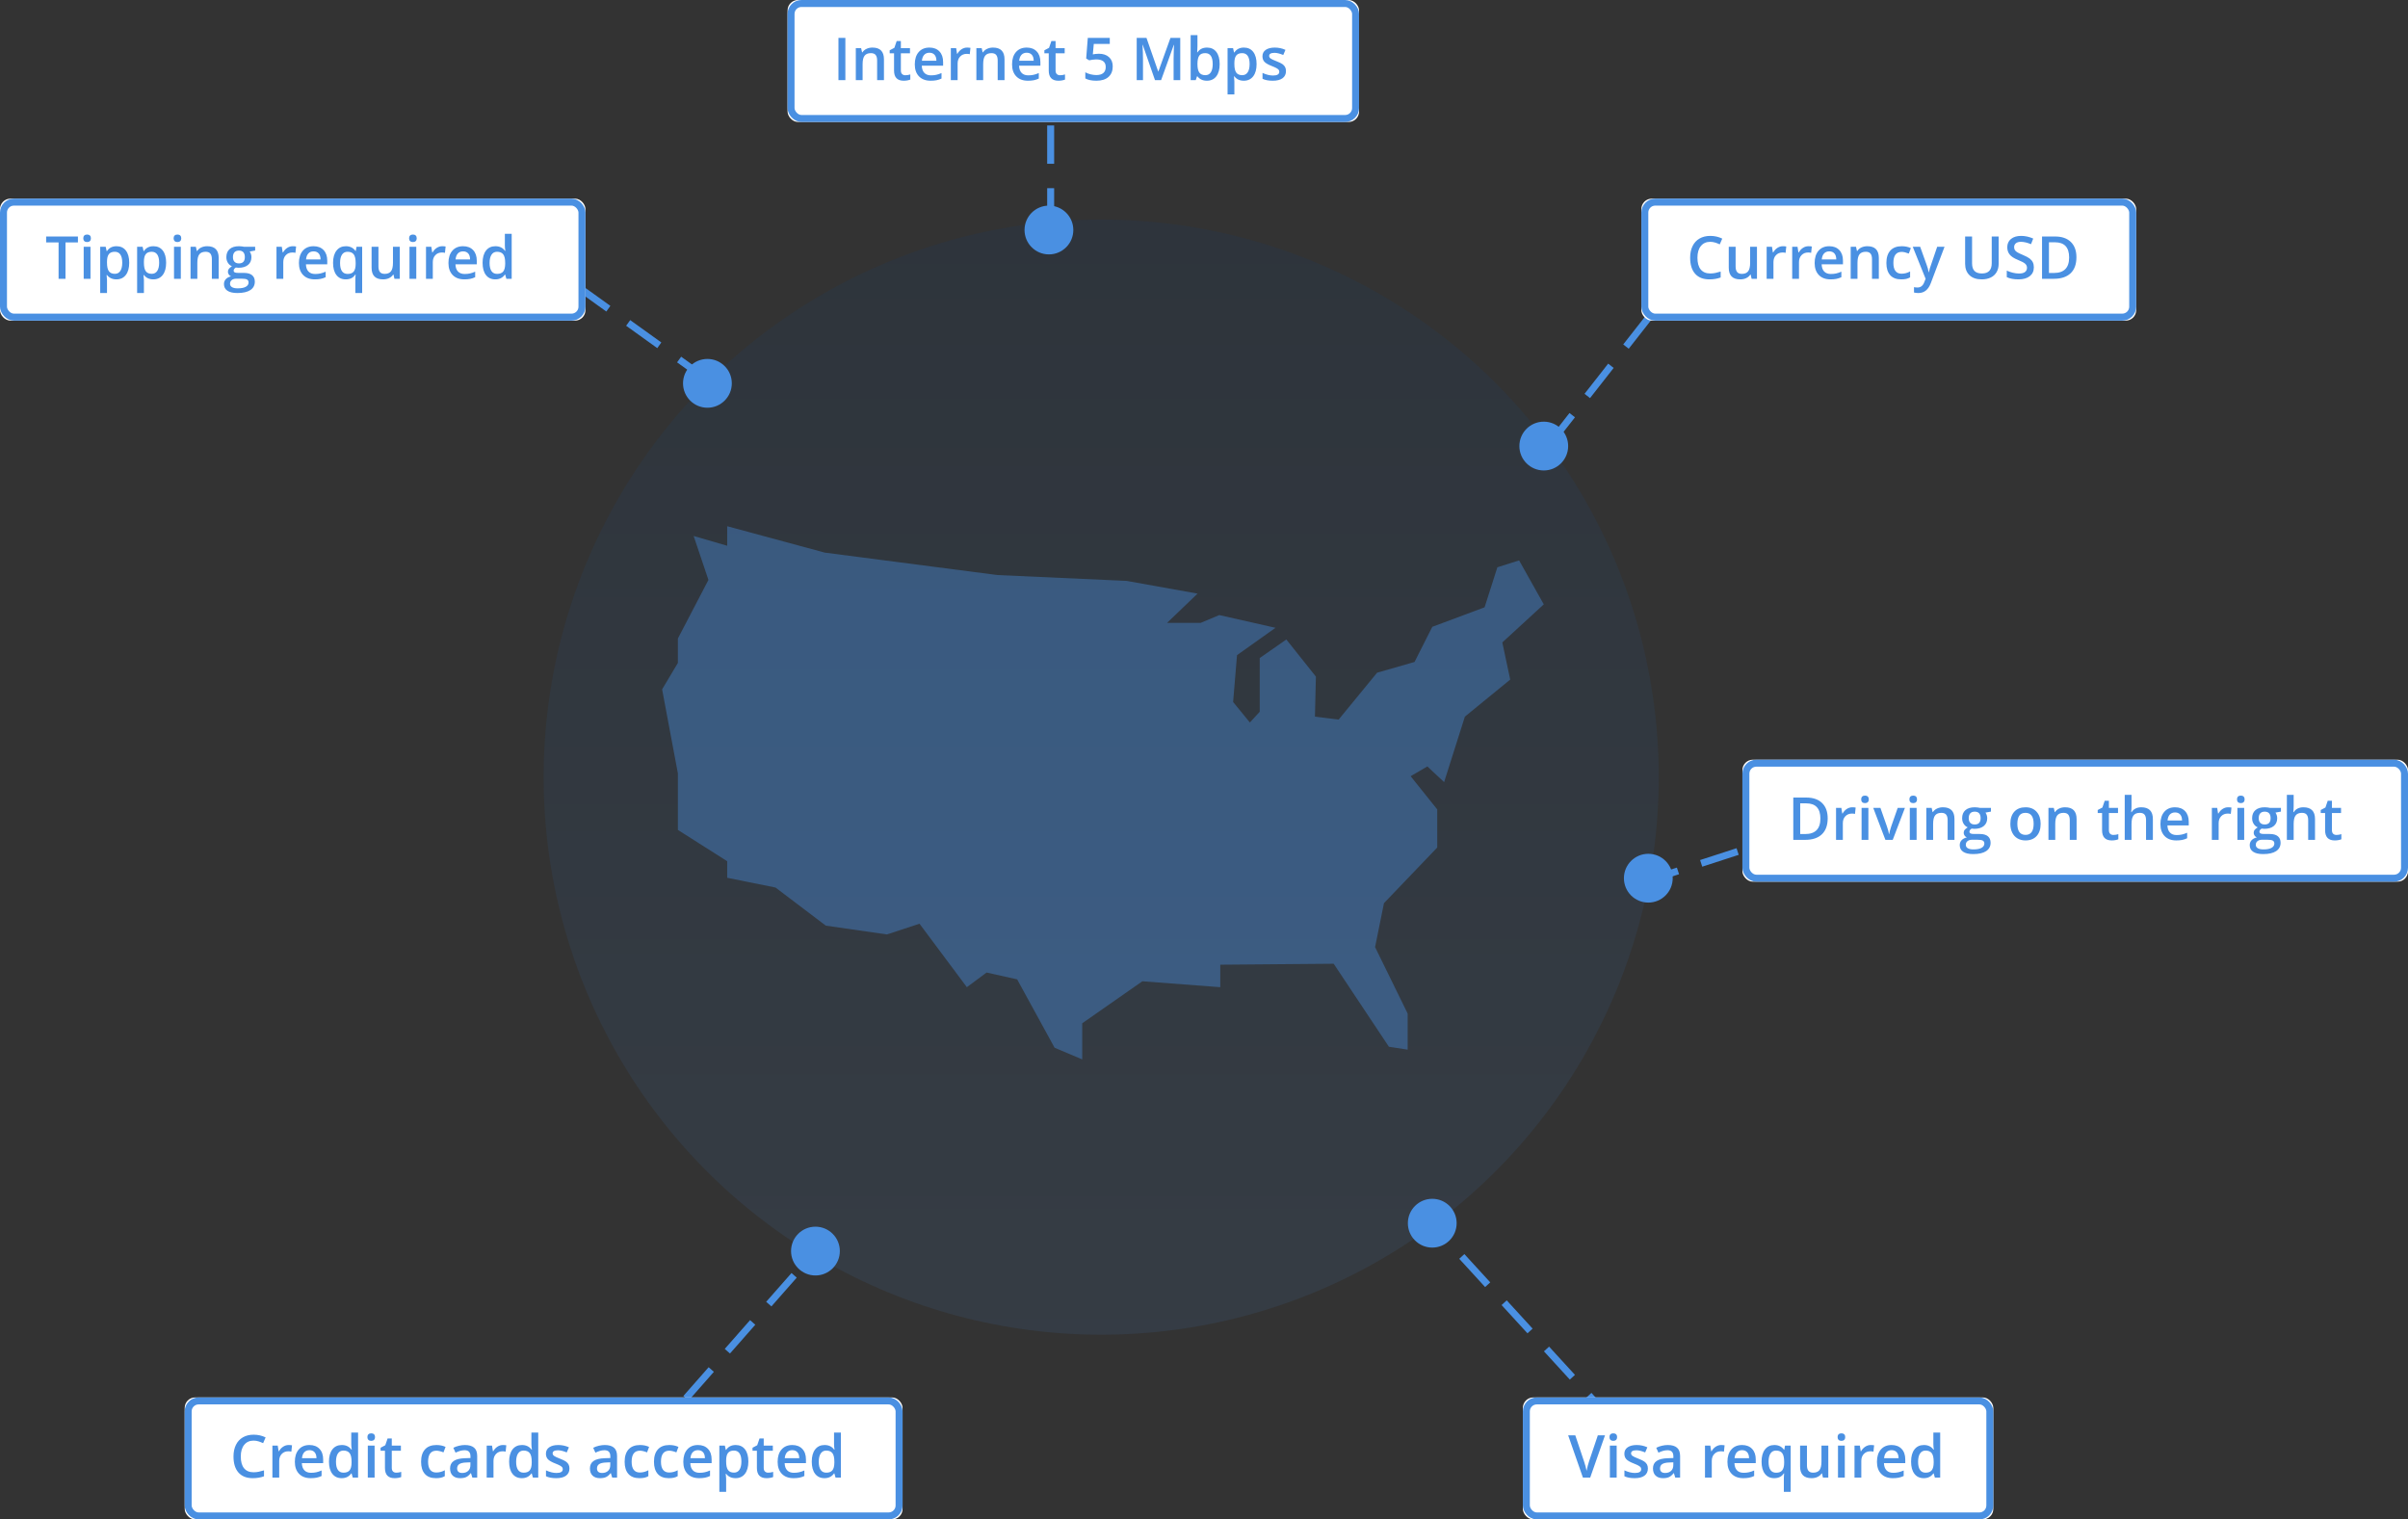 <?xml version="1.0" encoding="UTF-8" standalone="no"?>
<svg width="691px" height="436px" viewBox="0 0 691 436" version="1.1" xmlns="http://www.w3.org/2000/svg" xmlns:xlink="http://www.w3.org/1999/xlink">
    <rect x="0" y="0" width="691" height="436" fill="#333333" stroke="none"/>
    <!-- Generator: Sketch 49 (51002) - http://www.bohemiancoding.com/sketch -->
    <title>Group 16</title>
    <desc>Created with Sketch.</desc>
    <defs>
        <linearGradient x1="50%" y1="0%" x2="50%" y2="100%" id="linearGradient-1">
            <stop stop-color="#003E87" offset="0%"></stop>
            <stop stop-color="#4A90E2" offset="100%"></stop>
        </linearGradient>
        <rect id="path-2" x="0" y="0" width="142" height="35" rx="3"></rect>
        <rect id="path-3" x="0" y="0" width="168" height="35" rx="3"></rect>
        <rect id="path-4" x="0" y="0" width="206" height="35" rx="3"></rect>
        <rect id="path-5" x="0" y="0" width="164" height="35" rx="3"></rect>
        <rect id="path-6" x="0" y="0" width="191" height="35" rx="3"></rect>
        <rect id="path-7" x="0" y="0" width="135" height="35" rx="3"></rect>
    </defs>
    <g id="Page-1" stroke="none" stroke-width="1" fill="none" fill-rule="evenodd">
        <g id="Desktop-HD-Copy-273" transform="translate(-691, -706)">
            <g id="Group-16" transform="translate(691, 706)">
                <circle id="Oval-4" fill="url(#linearGradient-1)" opacity="0.1" cx="316" cy="223" r="160"></circle>
                <polygon id="Page-1" fill="#4A90E2" opacity="0.4" points="208.674 151 208.674 156.605 199.048 153.802 203.293 166.412 194.524 183.226 194.524 190.232 190 197.809 194.524 221.905 194.524 238.147 208.674 247.125 208.674 251.882 222.544 254.684 236.973 265.616 254.511 268.142 263.858 265.063 277.449 283.278 283.109 279.075 291.878 281.029 302.62 300.645 310.551 304 310.551 293.639 327.81 281.582 350.171 283.278 350.171 276.825 382.715 276.549 398.559 300.368 403.939 301.198 403.939 290.837 394.593 271.774 397.144 259.164 412.429 243.198 412.429 232.266 404.796 222.734 409.599 219.932 414.403 224.431 420.361 205.644 433.374 195.007 431.103 184.351 443 173.418 435.925 160.808 429.688 162.781 426.02 174.266 411.014 179.871 405.913 189.955 395.17 193.034 384.13 206.492 377.334 205.644 377.613 194.159 369.124 183.503 361.49 188.831 361.49 204.243 358.66 207.322 353.857 201.441 354.974 188.001 366.014 180.147 349.891 176.497 344.511 178.746 334.885 178.746 343.654 170.339 323.286 166.689 286.218 165.011 236.694 158.577"></polygon>
                <g id="Group-16-Copy" transform="translate(436, 57)">
                    <circle id="Oval-3" fill="#4A90E2" cx="7" cy="71" r="7"></circle>
                    <path d="M9,70 L38,33" id="Line-2" stroke="#4A90E2" stroke-width="2" stroke-linecap="square" stroke-dasharray="9"></path>
                    <g id="Group-19" transform="translate(35, 0)">
                        <g id="Rectangle-8">
                            <use fill="#FFFFFF" fill-rule="evenodd" xlink:href="#path-2"></use>
                            <rect stroke="#4A90E2" stroke-width="2" x="1" y="1" width="140" height="33" rx="3"></rect>
                        </g>
                        <path d="M19.765,12.392 C18.625,12.392 17.729,12.796 17.076,13.604 C16.423,14.411 16.096,15.527 16.096,16.949 C16.096,18.437 16.41,19.563 17.038,20.327 C17.666,21.091 18.575,21.473 19.765,21.473 C20.28,21.473 20.778,21.421 21.259,21.319 C21.741,21.217 22.242,21.085 22.762,20.925 L22.762,22.626 C21.81,22.986 20.731,23.166 19.524,23.166 C17.748,23.166 16.384,22.628 15.432,21.552 C14.48,20.475 14.004,18.935 14.004,16.932 C14.004,15.67 14.235,14.566 14.698,13.62 C15.16,12.674 15.828,11.949 16.702,11.445 C17.577,10.942 18.603,10.69 19.782,10.69 C21.021,10.69 22.167,10.95 23.218,11.47 L22.504,13.122 C22.095,12.928 21.662,12.758 21.205,12.612 C20.749,12.465 20.269,12.392 19.765,12.392 Z M31.644,23 L31.37,21.796 L31.27,21.796 C30.999,22.222 30.613,22.557 30.112,22.801 C29.611,23.044 29.04,23.166 28.398,23.166 C27.286,23.166 26.456,22.889 25.908,22.336 C25.36,21.783 25.086,20.944 25.086,19.821 L25.086,13.819 L27.053,13.819 L27.053,19.48 C27.053,20.183 27.197,20.71 27.485,21.062 C27.773,21.413 28.224,21.589 28.838,21.589 C29.657,21.589 30.259,21.344 30.643,20.854 C31.028,20.364 31.22,19.544 31.22,18.393 L31.22,13.819 L33.179,13.819 L33.179,23 L31.644,23 Z M40.617,13.653 C41.01,13.653 41.333,13.681 41.588,13.736 L41.397,15.554 C41.12,15.488 40.833,15.455 40.534,15.455 C39.753,15.455 39.121,15.709 38.637,16.218 C38.153,16.727 37.911,17.389 37.911,18.202 L37.911,23 L35.96,23 L35.96,13.819 L37.487,13.819 L37.745,15.438 L37.844,15.438 C38.149,14.89 38.546,14.456 39.035,14.135 C39.525,13.814 40.052,13.653 40.617,13.653 Z M47.946,13.653 C48.339,13.653 48.663,13.681 48.917,13.736 L48.727,15.554 C48.45,15.488 48.162,15.455 47.863,15.455 C47.083,15.455 46.451,15.709 45.967,16.218 C45.482,16.727 45.24,17.389 45.24,18.202 L45.24,23 L43.29,23 L43.29,13.819 L44.817,13.819 L45.074,15.438 L45.174,15.438 C45.478,14.89 45.875,14.456 46.365,14.135 C46.855,13.814 47.382,13.653 47.946,13.653 Z M54.288,23.166 C52.86,23.166 51.744,22.75 50.939,21.917 C50.134,21.084 49.731,19.937 49.731,18.476 C49.731,16.976 50.104,15.798 50.852,14.94 C51.599,14.082 52.625,13.653 53.931,13.653 C55.143,13.653 56.1,14.021 56.803,14.757 C57.506,15.493 57.857,16.506 57.857,17.795 L57.857,18.85 L51.74,18.85 C51.767,19.741 52.008,20.425 52.462,20.904 C52.916,21.383 53.555,21.622 54.379,21.622 C54.922,21.622 55.427,21.571 55.894,21.469 C56.362,21.366 56.864,21.196 57.401,20.958 L57.401,22.543 C56.925,22.77 56.444,22.931 55.957,23.025 C55.47,23.119 54.913,23.166 54.288,23.166 Z M53.931,15.131 C53.311,15.131 52.815,15.327 52.441,15.72 C52.068,16.113 51.845,16.686 51.773,17.438 L55.94,17.438 C55.929,16.68 55.746,16.106 55.392,15.716 C55.038,15.326 54.551,15.131 53.931,15.131 Z M68.15,23 L66.191,23 L66.191,17.355 C66.191,16.647 66.049,16.119 65.764,15.77 C65.479,15.421 65.027,15.247 64.407,15.247 C63.582,15.247 62.979,15.491 62.597,15.978 C62.215,16.465 62.024,17.281 62.024,18.426 L62.024,23 L60.074,23 L60.074,13.819 L61.601,13.819 L61.875,15.023 L61.975,15.023 C62.251,14.586 62.644,14.248 63.153,14.01 C63.662,13.772 64.227,13.653 64.847,13.653 C67.049,13.653 68.15,14.774 68.15,17.015 L68.15,23 Z M74.567,23.166 C73.178,23.166 72.122,22.761 71.4,21.95 C70.678,21.139 70.317,19.976 70.317,18.459 C70.317,16.916 70.695,15.729 71.45,14.898 C72.205,14.068 73.297,13.653 74.725,13.653 C75.693,13.653 76.565,13.833 77.339,14.193 L76.75,15.762 C75.925,15.441 75.245,15.28 74.708,15.28 C73.12,15.28 72.326,16.334 72.326,18.443 C72.326,19.472 72.524,20.246 72.919,20.763 C73.315,21.28 73.895,21.539 74.658,21.539 C75.527,21.539 76.349,21.323 77.124,20.892 L77.124,22.593 C76.775,22.798 76.403,22.945 76.007,23.033 C75.611,23.122 75.131,23.166 74.567,23.166 Z M77.887,13.819 L80.012,13.819 L81.88,19.024 C82.162,19.765 82.35,20.463 82.444,21.116 L82.511,21.116 C82.561,20.811 82.652,20.442 82.785,20.008 C82.917,19.573 83.62,17.51 84.893,13.819 L87.001,13.819 L83.075,24.22 C82.361,26.129 81.172,27.084 79.506,27.084 C79.074,27.084 78.654,27.037 78.244,26.943 L78.244,25.399 C78.537,25.465 78.872,25.499 79.249,25.499 C80.189,25.499 80.851,24.953 81.232,23.863 L81.573,23 L77.887,13.819 Z M102.532,10.864 L102.532,18.717 C102.532,19.613 102.34,20.398 101.955,21.07 C101.571,21.742 101.015,22.26 100.287,22.622 C99.559,22.985 98.689,23.166 97.676,23.166 C96.171,23.166 95.001,22.768 94.165,21.971 C93.329,21.174 92.912,20.078 92.912,18.684 L92.912,10.864 L94.904,10.864 L94.904,18.542 C94.904,19.544 95.136,20.283 95.601,20.759 C96.066,21.235 96.78,21.473 97.743,21.473 C99.613,21.473 100.548,20.49 100.548,18.526 L100.548,10.864 L102.532,10.864 Z M112.634,19.705 C112.634,20.784 112.244,21.63 111.464,22.245 C110.684,22.859 109.607,23.166 108.235,23.166 C106.862,23.166 105.739,22.953 104.865,22.527 L104.865,20.651 C105.418,20.911 106.006,21.116 106.629,21.265 C107.251,21.415 107.831,21.489 108.368,21.489 C109.153,21.489 109.733,21.34 110.107,21.041 C110.48,20.742 110.667,20.341 110.667,19.837 C110.667,19.384 110.495,18.999 110.152,18.684 C109.809,18.368 109.101,17.995 108.027,17.563 C106.921,17.115 106.14,16.603 105.687,16.027 C105.233,15.452 105.006,14.76 105.006,13.952 C105.006,12.939 105.366,12.143 106.085,11.562 C106.804,10.98 107.77,10.69 108.982,10.69 C110.144,10.69 111.301,10.944 112.452,11.454 L111.821,13.072 C110.742,12.618 109.779,12.392 108.932,12.392 C108.29,12.392 107.803,12.531 107.471,12.811 C107.139,13.09 106.973,13.46 106.973,13.919 C106.973,14.234 107.04,14.504 107.172,14.728 C107.305,14.952 107.524,15.164 107.828,15.363 C108.132,15.563 108.68,15.825 109.472,16.152 C110.363,16.523 111.016,16.868 111.431,17.189 C111.846,17.51 112.15,17.873 112.344,18.277 C112.537,18.681 112.634,19.157 112.634,19.705 Z M124.853,16.816 C124.853,18.819 124.297,20.351 123.185,21.41 C122.072,22.47 120.47,23 118.378,23 L114.983,23 L114.983,10.864 L118.735,10.864 C120.667,10.864 122.169,11.384 123.243,12.425 C124.316,13.465 124.853,14.929 124.853,16.816 Z M122.761,16.882 C122.761,13.977 121.403,12.524 118.686,12.524 L116.967,12.524 L116.967,21.332 L118.378,21.332 C121.3,21.332 122.761,19.848 122.761,16.882 Z" id="Currency-USD" fill="#4A90E2"></path>
                    </g>
                </g>
                <g id="Group-16-Copy-2" transform="translate(0, 57)">
                    <circle id="Oval-3" fill="#4A90E2" cx="203" cy="53" r="7"></circle>
                    <path d="M203,52 L167.5,26.5" id="Line-2" stroke="#4A90E2" stroke-width="2" stroke-linecap="square" stroke-dasharray="9"></path>
                    <g id="Group-21">
                        <g id="Rectangle-8">
                            <use fill="#FFFFFF" fill-rule="evenodd" xlink:href="#path-3"></use>
                            <rect stroke="#4A90E2" stroke-width="2" x="1" y="1" width="166" height="33" rx="3"></rect>
                        </g>
                        <path d="M18.794,23 L16.81,23 L16.81,12.566 L13.241,12.566 L13.241,10.864 L22.363,10.864 L22.363,12.566 L18.794,12.566 L18.794,23 Z M25.966,23 L24.015,23 L24.015,13.819 L25.966,13.819 L25.966,23 Z M23.899,11.387 C23.899,11.039 23.994,10.77 24.185,10.582 C24.376,10.394 24.649,10.3 25.003,10.3 C25.346,10.3 25.613,10.394 25.804,10.582 C25.995,10.77 26.09,11.039 26.09,11.387 C26.09,11.719 25.995,11.981 25.804,12.172 C25.613,12.363 25.346,12.458 25.003,12.458 C24.649,12.458 24.376,12.363 24.185,12.172 C23.994,11.981 23.899,11.719 23.899,11.387 Z M33.412,23.166 C32.25,23.166 31.347,22.748 30.706,21.913 L30.589,21.913 C30.667,22.687 30.706,23.158 30.706,23.324 L30.706,27.084 L28.755,27.084 L28.755,13.819 L30.332,13.819 C30.376,13.991 30.468,14.4 30.606,15.048 L30.706,15.048 C31.314,14.118 32.227,13.653 33.445,13.653 C34.59,13.653 35.483,14.068 36.122,14.898 C36.761,15.729 37.081,16.893 37.081,18.393 C37.081,19.893 36.755,21.063 36.105,21.904 C35.455,22.745 34.557,23.166 33.412,23.166 Z M32.938,15.247 C32.164,15.247 31.598,15.474 31.241,15.928 C30.884,16.382 30.706,17.106 30.706,18.103 L30.706,18.393 C30.706,19.511 30.883,20.32 31.237,20.821 C31.591,21.322 32.169,21.572 32.972,21.572 C33.647,21.572 34.167,21.296 34.532,20.742 C34.897,20.189 35.08,19.4 35.08,18.376 C35.08,17.347 34.899,16.568 34.536,16.04 C34.174,15.511 33.641,15.247 32.938,15.247 Z M44.003,23.166 C42.841,23.166 41.939,22.748 41.297,21.913 L41.181,21.913 C41.259,22.687 41.297,23.158 41.297,23.324 L41.297,27.084 L39.347,27.084 L39.347,13.819 L40.924,13.819 C40.968,13.991 41.059,14.4 41.198,15.048 L41.297,15.048 C41.906,14.118 42.819,13.653 44.037,13.653 C45.182,13.653 46.074,14.068 46.714,14.898 C47.353,15.729 47.672,16.893 47.672,18.393 C47.672,19.893 47.347,21.063 46.697,21.904 C46.047,22.745 45.149,23.166 44.003,23.166 Z M43.53,15.247 C42.756,15.247 42.19,15.474 41.833,15.928 C41.476,16.382 41.297,17.106 41.297,18.103 L41.297,18.393 C41.297,19.511 41.474,20.32 41.829,20.821 C42.183,21.322 42.761,21.572 43.563,21.572 C44.239,21.572 44.759,21.296 45.124,20.742 C45.489,20.189 45.672,19.4 45.672,18.376 C45.672,17.347 45.491,16.568 45.128,16.04 C44.766,15.511 44.233,15.247 43.53,15.247 Z M51.889,23 L49.938,23 L49.938,13.819 L51.889,13.819 L51.889,23 Z M49.822,11.387 C49.822,11.039 49.918,10.77 50.109,10.582 C50.3,10.394 50.572,10.3 50.926,10.3 C51.269,10.3 51.536,10.394 51.727,10.582 C51.918,10.77 52.014,11.039 52.014,11.387 C52.014,11.719 51.918,11.981 51.727,12.172 C51.536,12.363 51.269,12.458 50.926,12.458 C50.572,12.458 50.3,12.363 50.109,12.172 C49.918,11.981 49.822,11.719 49.822,11.387 Z M62.755,23 L60.796,23 L60.796,17.355 C60.796,16.647 60.653,16.119 60.368,15.77 C60.083,15.421 59.631,15.247 59.011,15.247 C58.187,15.247 57.583,15.491 57.202,15.978 C56.82,16.465 56.629,17.281 56.629,18.426 L56.629,23 L54.678,23 L54.678,13.819 L56.206,13.819 L56.479,15.023 L56.579,15.023 C56.856,14.586 57.249,14.248 57.758,14.01 C58.267,13.772 58.831,13.653 59.451,13.653 C61.654,13.653 62.755,14.774 62.755,17.015 L62.755,23 Z M73.222,13.819 L73.222,14.89 L71.653,15.181 C71.797,15.374 71.916,15.612 72.01,15.895 C72.104,16.177 72.151,16.476 72.151,16.791 C72.151,17.737 71.825,18.482 71.172,19.024 C70.519,19.566 69.62,19.837 68.474,19.837 C68.181,19.837 67.915,19.815 67.677,19.771 C67.257,20.031 67.046,20.335 67.046,20.684 C67.046,20.894 67.145,21.052 67.341,21.157 C67.538,21.262 67.899,21.315 68.424,21.315 L70.026,21.315 C71.039,21.315 71.808,21.531 72.334,21.962 C72.86,22.394 73.123,23.017 73.123,23.83 C73.123,24.87 72.694,25.673 71.836,26.237 C70.978,26.802 69.739,27.084 68.117,27.084 C66.867,27.084 65.912,26.863 65.253,26.42 C64.595,25.977 64.266,25.346 64.266,24.527 C64.266,23.963 64.444,23.488 64.801,23.104 C65.158,22.719 65.657,22.452 66.299,22.303 C66.039,22.192 65.825,22.014 65.656,21.767 C65.487,21.521 65.403,21.262 65.403,20.991 C65.403,20.648 65.5,20.358 65.693,20.12 C65.887,19.882 66.175,19.646 66.557,19.414 C66.081,19.209 65.695,18.876 65.399,18.414 C65.103,17.952 64.955,17.411 64.955,16.791 C64.955,15.795 65.269,15.023 65.897,14.475 C66.525,13.927 67.42,13.653 68.582,13.653 C68.842,13.653 69.115,13.671 69.4,13.707 C69.685,13.743 69.899,13.781 70.043,13.819 L73.222,13.819 Z M66.009,24.428 C66.009,24.848 66.198,25.172 66.577,25.399 C66.956,25.626 67.489,25.739 68.175,25.739 C69.238,25.739 70.029,25.587 70.549,25.283 C71.07,24.978 71.33,24.574 71.33,24.071 C71.33,23.672 71.187,23.389 70.902,23.22 C70.617,23.051 70.087,22.967 69.312,22.967 L67.835,22.967 C67.276,22.967 66.832,23.098 66.503,23.361 C66.173,23.624 66.009,23.979 66.009,24.428 Z M66.847,16.791 C66.847,17.367 66.995,17.809 67.291,18.119 C67.587,18.429 68.012,18.584 68.565,18.584 C69.694,18.584 70.259,17.981 70.259,16.774 C70.259,16.177 70.119,15.716 69.84,15.392 C69.56,15.069 69.135,14.907 68.565,14.907 C68.001,14.907 67.573,15.067 67.283,15.388 C66.992,15.709 66.847,16.177 66.847,16.791 Z M83.997,13.653 C84.389,13.653 84.713,13.681 84.968,13.736 L84.777,15.554 C84.5,15.488 84.212,15.455 83.914,15.455 C83.133,15.455 82.501,15.709 82.017,16.218 C81.533,16.727 81.291,17.389 81.291,18.202 L81.291,23 L79.34,23 L79.34,13.819 L80.867,13.819 L81.125,15.438 L81.224,15.438 C81.528,14.89 81.926,14.456 82.415,14.135 C82.905,13.814 83.432,13.653 83.997,13.653 Z M90.338,23.166 C88.911,23.166 87.794,22.75 86.989,21.917 C86.184,21.084 85.781,19.937 85.781,18.476 C85.781,16.976 86.155,15.798 86.902,14.94 C87.649,14.082 88.675,13.653 89.981,13.653 C91.193,13.653 92.151,14.021 92.854,14.757 C93.556,15.493 93.908,16.506 93.908,17.795 L93.908,18.85 L87.79,18.85 C87.818,19.741 88.058,20.425 88.512,20.904 C88.966,21.383 89.605,21.622 90.43,21.622 C90.972,21.622 91.477,21.571 91.945,21.469 C92.412,21.366 92.914,21.196 93.451,20.958 L93.451,22.543 C92.975,22.77 92.494,22.931 92.007,23.025 C91.52,23.119 90.964,23.166 90.338,23.166 Z M89.981,15.131 C89.362,15.131 88.865,15.327 88.491,15.72 C88.118,16.113 87.895,16.686 87.823,17.438 L91.99,17.438 C91.979,16.68 91.797,16.106 91.442,15.716 C91.088,15.326 90.601,15.131 89.981,15.131 Z M99.76,21.605 C100.579,21.605 101.167,21.369 101.524,20.896 C101.881,20.423 102.059,19.707 102.059,18.75 L102.059,18.443 C102.059,17.308 101.875,16.492 101.507,15.994 C101.139,15.496 100.546,15.247 99.727,15.247 C99.029,15.247 98.498,15.524 98.133,16.077 C97.768,16.631 97.585,17.425 97.585,18.459 C97.585,20.557 98.31,21.605 99.76,21.605 Z M99.204,23.166 C98.069,23.166 97.181,22.75 96.539,21.917 C95.897,21.084 95.576,19.92 95.576,18.426 C95.576,16.932 95.903,15.763 96.556,14.919 C97.209,14.075 98.108,13.653 99.253,13.653 C99.829,13.653 100.345,13.76 100.802,13.973 C101.258,14.186 101.666,14.536 102.026,15.023 L102.092,15.023 L102.308,13.819 L103.927,13.819 L103.927,27.084 L101.968,27.084 L101.968,23.191 C101.968,22.947 101.979,22.69 102.001,22.419 C102.023,22.148 102.042,21.94 102.059,21.796 L101.951,21.796 C101.376,22.709 100.46,23.166 99.204,23.166 Z M113.19,23 L112.917,21.796 L112.817,21.796 C112.546,22.222 112.16,22.557 111.659,22.801 C111.158,23.044 110.587,23.166 109.945,23.166 C108.833,23.166 108.002,22.889 107.455,22.336 C106.907,21.783 106.633,20.944 106.633,19.821 L106.633,13.819 L108.6,13.819 L108.6,19.48 C108.6,20.183 108.744,20.71 109.032,21.062 C109.32,21.413 109.771,21.589 110.385,21.589 C111.204,21.589 111.806,21.344 112.19,20.854 C112.575,20.364 112.767,19.544 112.767,18.393 L112.767,13.819 L114.726,13.819 L114.726,23 L113.19,23 Z M119.458,23 L117.507,23 L117.507,13.819 L119.458,13.819 L119.458,23 Z M117.391,11.387 C117.391,11.039 117.486,10.77 117.677,10.582 C117.868,10.394 118.14,10.3 118.495,10.3 C118.838,10.3 119.105,10.394 119.296,10.582 C119.487,10.77 119.582,11.039 119.582,11.387 C119.582,11.719 119.487,11.981 119.296,12.172 C119.105,12.363 118.838,12.458 118.495,12.458 C118.14,12.458 117.868,12.363 117.677,12.172 C117.486,11.981 117.391,11.719 117.391,11.387 Z M126.903,13.653 C127.296,13.653 127.62,13.681 127.875,13.736 L127.684,15.554 C127.407,15.488 127.119,15.455 126.82,15.455 C126.04,15.455 125.408,15.709 124.924,16.218 C124.439,16.727 124.197,17.389 124.197,18.202 L124.197,23 L122.247,23 L122.247,13.819 L123.774,13.819 L124.031,15.438 L124.131,15.438 C124.435,14.89 124.832,14.456 125.322,14.135 C125.812,13.814 126.339,13.653 126.903,13.653 Z M133.245,23.166 C131.817,23.166 130.701,22.75 129.896,21.917 C129.091,21.084 128.688,19.937 128.688,18.476 C128.688,16.976 129.062,15.798 129.809,14.94 C130.556,14.082 131.582,13.653 132.888,13.653 C134.1,13.653 135.057,14.021 135.76,14.757 C136.463,15.493 136.814,16.506 136.814,17.795 L136.814,18.85 L130.697,18.85 C130.724,19.741 130.965,20.425 131.419,20.904 C131.873,21.383 132.512,21.622 133.336,21.622 C133.879,21.622 134.384,21.571 134.851,21.469 C135.319,21.366 135.821,21.196 136.358,20.958 L136.358,22.543 C135.882,22.77 135.401,22.931 134.914,23.025 C134.427,23.119 133.87,23.166 133.245,23.166 Z M132.888,15.131 C132.268,15.131 131.772,15.327 131.398,15.72 C131.025,16.113 130.802,16.686 130.73,17.438 L134.897,17.438 C134.886,16.68 134.703,16.106 134.349,15.716 C133.995,15.326 133.508,15.131 132.888,15.131 Z M142.127,23.166 C140.981,23.166 140.088,22.751 139.446,21.921 C138.804,21.091 138.483,19.926 138.483,18.426 C138.483,16.921 138.808,15.749 139.458,14.911 C140.108,14.073 141.009,13.653 142.16,13.653 C143.367,13.653 144.285,14.099 144.916,14.99 L145.016,14.99 C144.922,14.331 144.875,13.811 144.875,13.429 L144.875,10.084 L146.833,10.084 L146.833,23 L145.306,23 L144.966,21.796 L144.875,21.796 C144.249,22.709 143.333,23.166 142.127,23.166 Z M142.65,21.589 C143.452,21.589 144.036,21.363 144.401,20.912 C144.767,20.461 144.955,19.729 144.966,18.717 L144.966,18.443 C144.966,17.286 144.778,16.465 144.401,15.978 C144.025,15.491 143.436,15.247 142.633,15.247 C141.947,15.247 141.419,15.525 141.048,16.081 C140.677,16.637 140.492,17.43 140.492,18.459 C140.492,19.478 140.672,20.254 141.031,20.788 C141.391,21.322 141.93,21.589 142.65,21.589 Z" id="Tipping-required" fill="#4A90E2"></path>
                    </g>
                </g>
                <g id="Group-16-Copy-3" transform="translate(53, 352)">
                    <circle id="Oval-3" fill="#4A90E2" cx="181" cy="7" r="7"></circle>
                    <path d="M144.5,48.5 L181,7" id="Line-2" stroke="#4A90E2" stroke-width="2" stroke-linecap="square" stroke-dasharray="9"></path>
                    <g id="Group-22" transform="translate(0, 49)">
                        <g id="Rectangle-8">
                            <use fill="#FFFFFF" fill-rule="evenodd" xlink:href="#path-4"></use>
                            <rect stroke="#4A90E2" stroke-width="2" x="1" y="1" width="204" height="33" rx="3"></rect>
                        </g>
                        <path d="M19.765,12.392 C18.625,12.392 17.729,12.796 17.076,13.604 C16.423,14.411 16.096,15.527 16.096,16.949 C16.096,18.437 16.41,19.563 17.038,20.327 C17.666,21.091 18.575,21.473 19.765,21.473 C20.28,21.473 20.778,21.421 21.259,21.319 C21.741,21.217 22.242,21.085 22.762,20.925 L22.762,22.626 C21.81,22.986 20.731,23.166 19.524,23.166 C17.748,23.166 16.384,22.628 15.432,21.552 C14.48,20.475 14.004,18.935 14.004,16.932 C14.004,15.67 14.235,14.566 14.698,13.62 C15.16,12.674 15.828,11.949 16.702,11.445 C17.577,10.942 18.603,10.69 19.782,10.69 C21.021,10.69 22.167,10.95 23.218,11.47 L22.504,13.122 C22.095,12.928 21.662,12.758 21.205,12.612 C20.749,12.465 20.269,12.392 19.765,12.392 Z M29.826,13.653 C30.219,13.653 30.542,13.681 30.797,13.736 L30.606,15.554 C30.329,15.488 30.042,15.455 29.743,15.455 C28.962,15.455 28.33,15.709 27.846,16.218 C27.362,16.727 27.12,17.389 27.12,18.202 L27.12,23 L25.169,23 L25.169,13.819 L26.696,13.819 L26.954,15.438 L27.053,15.438 C27.358,14.89 27.755,14.456 28.244,14.135 C28.734,13.814 29.261,13.653 29.826,13.653 Z M36.167,23.166 C34.74,23.166 33.623,22.75 32.818,21.917 C32.013,21.084 31.61,19.937 31.61,18.476 C31.61,16.976 31.984,15.798 32.731,14.94 C33.478,14.082 34.505,13.653 35.811,13.653 C37.022,13.653 37.98,14.021 38.683,14.757 C39.385,15.493 39.737,16.506 39.737,17.795 L39.737,18.85 L33.619,18.85 C33.647,19.741 33.888,20.425 34.341,20.904 C34.795,21.383 35.434,21.622 36.259,21.622 C36.801,21.622 37.306,21.571 37.774,21.469 C38.241,21.366 38.743,21.196 39.28,20.958 L39.28,22.543 C38.804,22.77 38.323,22.931 37.836,23.025 C37.349,23.119 36.793,23.166 36.167,23.166 Z M35.811,15.131 C35.191,15.131 34.694,15.327 34.321,15.72 C33.947,16.113 33.724,16.686 33.652,17.438 L37.819,17.438 C37.808,16.68 37.626,16.106 37.271,15.716 C36.917,15.326 36.43,15.131 35.811,15.131 Z M45.049,23.166 C43.904,23.166 43.01,22.751 42.368,21.921 C41.726,21.091 41.405,19.926 41.405,18.426 C41.405,16.921 41.73,15.749 42.381,14.911 C43.031,14.073 43.931,13.653 45.083,13.653 C46.289,13.653 47.208,14.099 47.838,14.99 L47.938,14.99 C47.844,14.331 47.797,13.811 47.797,13.429 L47.797,10.084 L49.756,10.084 L49.756,23 L48.229,23 L47.888,21.796 L47.797,21.796 C47.172,22.709 46.256,23.166 45.049,23.166 Z M45.572,21.589 C46.375,21.589 46.958,21.363 47.324,20.912 C47.689,20.461 47.877,19.729 47.888,18.717 L47.888,18.443 C47.888,17.286 47.7,16.465 47.324,15.978 C46.947,15.491 46.358,15.247 45.556,15.247 C44.869,15.247 44.341,15.525 43.97,16.081 C43.599,16.637 43.414,17.43 43.414,18.459 C43.414,19.478 43.594,20.254 43.954,20.788 C44.313,21.322 44.853,21.589 45.572,21.589 Z M54.496,23 L52.545,23 L52.545,13.819 L54.496,13.819 L54.496,23 Z M52.429,11.387 C52.429,11.039 52.524,10.77 52.715,10.582 C52.906,10.394 53.179,10.3 53.533,10.3 C53.876,10.3 54.143,10.394 54.334,10.582 C54.525,10.77 54.62,11.039 54.62,11.387 C54.62,11.719 54.525,11.981 54.334,12.172 C54.143,12.363 53.876,12.458 53.533,12.458 C53.179,12.458 52.906,12.363 52.715,12.172 C52.524,11.981 52.429,11.719 52.429,11.387 Z M60.705,21.589 C61.181,21.589 61.656,21.514 62.132,21.365 L62.132,22.834 C61.917,22.928 61.638,23.007 61.298,23.071 C60.958,23.134 60.605,23.166 60.24,23.166 C58.391,23.166 57.467,22.192 57.467,20.244 L57.467,15.297 L56.214,15.297 L56.214,14.434 L57.559,13.72 L58.223,11.777 L59.426,11.777 L59.426,13.819 L62.041,13.819 L62.041,15.297 L59.426,15.297 L59.426,20.211 C59.426,20.681 59.544,21.029 59.779,21.253 C60.014,21.477 60.323,21.589 60.705,21.589 Z M72.085,23.166 C70.696,23.166 69.64,22.761 68.918,21.95 C68.196,21.139 67.835,19.976 67.835,18.459 C67.835,16.916 68.213,15.729 68.968,14.898 C69.723,14.068 70.815,13.653 72.243,13.653 C73.211,13.653 74.083,13.833 74.857,14.193 L74.268,15.762 C73.444,15.441 72.763,15.28 72.226,15.28 C70.638,15.28 69.844,16.334 69.844,18.443 C69.844,19.472 70.042,20.246 70.437,20.763 C70.833,21.28 71.413,21.539 72.176,21.539 C73.045,21.539 73.867,21.323 74.642,20.892 L74.642,22.593 C74.293,22.798 73.921,22.945 73.525,23.033 C73.129,23.122 72.649,23.166 72.085,23.166 Z M82.544,23 L82.154,21.722 L82.087,21.722 C81.645,22.281 81.199,22.661 80.751,22.863 C80.303,23.065 79.727,23.166 79.024,23.166 C78.122,23.166 77.418,22.923 76.912,22.436 C76.406,21.949 76.152,21.26 76.152,20.369 C76.152,19.422 76.504,18.708 77.207,18.227 C77.909,17.746 78.98,17.483 80.419,17.438 L82.004,17.389 L82.004,16.899 C82.004,16.312 81.867,15.874 81.594,15.583 C81.32,15.293 80.895,15.147 80.319,15.147 C79.849,15.147 79.398,15.217 78.966,15.355 C78.535,15.493 78.12,15.657 77.721,15.845 L77.09,14.45 C77.588,14.19 78.133,13.992 78.726,13.857 C79.318,13.721 79.877,13.653 80.402,13.653 C81.57,13.653 82.451,13.908 83.046,14.417 C83.641,14.926 83.938,15.726 83.938,16.816 L83.938,23 L82.544,23 Z M79.639,21.672 C80.347,21.672 80.916,21.474 81.344,21.078 C81.773,20.683 81.988,20.128 81.988,19.414 L81.988,18.617 L80.809,18.667 C79.89,18.7 79.222,18.854 78.804,19.128 C78.387,19.402 78.178,19.821 78.178,20.385 C78.178,20.795 78.299,21.112 78.543,21.336 C78.786,21.56 79.152,21.672 79.639,21.672 Z M91.318,13.653 C91.711,13.653 92.035,13.681 92.289,13.736 L92.098,15.554 C91.821,15.488 91.534,15.455 91.235,15.455 C90.455,15.455 89.822,15.709 89.338,16.218 C88.854,16.727 88.612,17.389 88.612,18.202 L88.612,23 L86.661,23 L86.661,13.819 L88.188,13.819 L88.446,15.438 L88.545,15.438 C88.85,14.89 89.247,14.456 89.737,14.135 C90.226,13.814 90.753,13.653 91.318,13.653 Z M96.747,23.166 C95.601,23.166 94.707,22.751 94.065,21.921 C93.423,21.091 93.103,19.926 93.103,18.426 C93.103,16.921 93.428,15.749 94.078,14.911 C94.728,14.073 95.629,13.653 96.78,13.653 C97.986,13.653 98.905,14.099 99.536,14.99 L99.635,14.99 C99.541,14.331 99.494,13.811 99.494,13.429 L99.494,10.084 L101.453,10.084 L101.453,23 L99.926,23 L99.585,21.796 L99.494,21.796 C98.869,22.709 97.953,23.166 96.747,23.166 Z M97.27,21.589 C98.072,21.589 98.656,21.363 99.021,20.912 C99.386,20.461 99.574,19.729 99.585,18.717 L99.585,18.443 C99.585,17.286 99.397,16.465 99.021,15.978 C98.645,15.491 98.055,15.247 97.253,15.247 C96.567,15.247 96.038,15.525 95.667,16.081 C95.297,16.637 95.111,17.43 95.111,18.459 C95.111,19.478 95.291,20.254 95.651,20.788 C96.011,21.322 96.55,21.589 97.27,21.589 Z M110.41,20.385 C110.41,21.282 110.083,21.969 109.43,22.448 C108.777,22.927 107.842,23.166 106.625,23.166 C105.402,23.166 104.419,22.981 103.678,22.61 L103.678,20.925 C104.757,21.423 105.761,21.672 106.691,21.672 C107.892,21.672 108.492,21.309 108.492,20.584 C108.492,20.352 108.426,20.158 108.293,20.003 C108.16,19.848 107.942,19.688 107.637,19.522 C107.333,19.356 106.91,19.168 106.367,18.958 C105.31,18.548 104.595,18.139 104.221,17.729 C103.848,17.319 103.661,16.788 103.661,16.135 C103.661,15.349 103.978,14.739 104.612,14.305 C105.245,13.871 106.107,13.653 107.197,13.653 C108.276,13.653 109.297,13.872 110.26,14.309 L109.629,15.778 C108.639,15.369 107.806,15.164 107.131,15.164 C106.102,15.164 105.587,15.457 105.587,16.044 C105.587,16.332 105.721,16.575 105.99,16.774 C106.258,16.974 106.843,17.248 107.745,17.596 C108.503,17.889 109.054,18.158 109.397,18.401 C109.74,18.645 109.995,18.926 110.161,19.244 C110.327,19.562 110.41,19.943 110.41,20.385 Z M122.678,23 L122.288,21.722 L122.222,21.722 C121.779,22.281 121.333,22.661 120.885,22.863 C120.437,23.065 119.861,23.166 119.159,23.166 C118.257,23.166 117.552,22.923 117.046,22.436 C116.54,21.949 116.287,21.26 116.287,20.369 C116.287,19.422 116.638,18.708 117.341,18.227 C118.044,17.746 119.114,17.483 120.553,17.438 L122.139,17.389 L122.139,16.899 C122.139,16.312 122.002,15.874 121.728,15.583 C121.454,15.293 121.029,15.147 120.454,15.147 C119.983,15.147 119.532,15.217 119.101,15.355 C118.669,15.493 118.254,15.657 117.855,15.845 L117.225,14.45 C117.723,14.19 118.268,13.992 118.86,13.857 C119.452,13.721 120.011,13.653 120.537,13.653 C121.704,13.653 122.586,13.908 123.18,14.417 C123.775,14.926 124.073,15.726 124.073,16.816 L124.073,23 L122.678,23 Z M119.773,21.672 C120.481,21.672 121.05,21.474 121.479,21.078 C121.908,20.683 122.122,20.128 122.122,19.414 L122.122,18.617 L120.943,18.667 C120.025,18.7 119.357,18.854 118.939,19.128 C118.521,19.402 118.312,19.821 118.312,20.385 C118.312,20.795 118.434,21.112 118.677,21.336 C118.921,21.56 119.286,21.672 119.773,21.672 Z M130.498,23.166 C129.109,23.166 128.053,22.761 127.331,21.95 C126.609,21.139 126.248,19.976 126.248,18.459 C126.248,16.916 126.625,15.729 127.381,14.898 C128.136,14.068 129.228,13.653 130.655,13.653 C131.624,13.653 132.495,13.833 133.27,14.193 L132.681,15.762 C131.856,15.441 131.175,15.28 130.639,15.28 C129.05,15.28 128.256,16.334 128.256,18.443 C128.256,19.472 128.454,20.246 128.85,20.763 C129.246,21.28 129.825,21.539 130.589,21.539 C131.458,21.539 132.279,21.323 133.054,20.892 L133.054,22.593 C132.706,22.798 132.333,22.945 131.938,23.033 C131.542,23.122 131.062,23.166 130.498,23.166 Z M138.915,23.166 C137.526,23.166 136.47,22.761 135.748,21.95 C135.026,21.139 134.665,19.976 134.665,18.459 C134.665,16.916 135.042,15.729 135.798,14.898 C136.553,14.068 137.645,13.653 139.072,13.653 C140.041,13.653 140.912,13.833 141.687,14.193 L141.098,15.762 C140.273,15.441 139.592,15.28 139.056,15.28 C137.467,15.28 136.673,16.334 136.673,18.443 C136.673,19.472 136.871,20.246 137.267,20.763 C137.663,21.28 138.242,21.539 139.006,21.539 C139.875,21.539 140.696,21.323 141.471,20.892 L141.471,22.593 C141.123,22.798 140.75,22.945 140.355,23.033 C139.959,23.122 139.479,23.166 138.915,23.166 Z M147.639,23.166 C146.211,23.166 145.094,22.75 144.289,21.917 C143.484,21.084 143.082,19.937 143.082,18.476 C143.082,16.976 143.455,15.798 144.202,14.94 C144.949,14.082 145.976,13.653 147.282,13.653 C148.494,13.653 149.451,14.021 150.154,14.757 C150.857,15.493 151.208,16.506 151.208,17.795 L151.208,18.85 L145.09,18.85 C145.118,19.741 145.359,20.425 145.812,20.904 C146.266,21.383 146.905,21.622 147.73,21.622 C148.272,21.622 148.777,21.571 149.245,21.469 C149.712,21.366 150.215,21.196 150.751,20.958 L150.751,22.543 C150.276,22.77 149.794,22.931 149.307,23.025 C148.82,23.119 148.264,23.166 147.639,23.166 Z M147.282,15.131 C146.662,15.131 146.165,15.327 145.792,15.72 C145.418,16.113 145.195,16.686 145.124,17.438 L149.291,17.438 C149.279,16.68 149.097,16.106 148.743,15.716 C148.389,15.326 147.902,15.131 147.282,15.131 Z M158.081,23.166 C156.919,23.166 156.017,22.748 155.375,21.913 L155.259,21.913 C155.336,22.687 155.375,23.158 155.375,23.324 L155.375,27.084 L153.424,27.084 L153.424,13.819 L155.001,13.819 C155.046,13.991 155.137,14.4 155.275,15.048 L155.375,15.048 C155.984,14.118 156.897,13.653 158.114,13.653 C159.26,13.653 160.152,14.068 160.791,14.898 C161.43,15.729 161.75,16.893 161.75,18.393 C161.75,19.893 161.425,21.063 160.775,21.904 C160.124,22.745 159.227,23.166 158.081,23.166 Z M157.608,15.247 C156.833,15.247 156.267,15.474 155.91,15.928 C155.553,16.382 155.375,17.106 155.375,18.103 L155.375,18.393 C155.375,19.511 155.552,20.32 155.906,20.821 C156.26,21.322 156.839,21.572 157.641,21.572 C158.316,21.572 158.836,21.296 159.202,20.742 C159.567,20.189 159.75,19.4 159.75,18.376 C159.75,17.347 159.568,16.568 159.206,16.04 C158.843,15.511 158.311,15.247 157.608,15.247 Z M167.436,21.589 C167.912,21.589 168.388,21.514 168.864,21.365 L168.864,22.834 C168.648,22.928 168.37,23.007 168.03,23.071 C167.689,23.134 167.336,23.166 166.971,23.166 C165.123,23.166 164.199,22.192 164.199,20.244 L164.199,15.297 L162.945,15.297 L162.945,14.434 L164.29,13.72 L164.954,11.777 L166.158,11.777 L166.158,13.819 L168.772,13.819 L168.772,15.297 L166.158,15.297 L166.158,20.211 C166.158,20.681 166.275,21.029 166.51,21.253 C166.746,21.477 167.054,21.589 167.436,21.589 Z M174.708,23.166 C173.28,23.166 172.163,22.75 171.358,21.917 C170.553,21.084 170.15,19.937 170.15,18.476 C170.15,16.976 170.524,15.798 171.271,14.94 C172.018,14.082 173.045,13.653 174.351,13.653 C175.563,13.653 176.52,14.021 177.223,14.757 C177.925,15.493 178.277,16.506 178.277,17.795 L178.277,18.85 L172.159,18.85 C172.187,19.741 172.428,20.425 172.881,20.904 C173.335,21.383 173.974,21.622 174.799,21.622 C175.341,21.622 175.846,21.571 176.314,21.469 C176.781,21.366 177.284,21.196 177.82,20.958 L177.82,22.543 C177.344,22.77 176.863,22.931 176.376,23.025 C175.889,23.119 175.333,23.166 174.708,23.166 Z M174.351,15.131 C173.731,15.131 173.234,15.327 172.861,15.72 C172.487,16.113 172.264,16.686 172.192,17.438 L176.359,17.438 C176.348,16.68 176.166,16.106 175.812,15.716 C175.457,15.326 174.97,15.131 174.351,15.131 Z M183.589,23.166 C182.444,23.166 181.55,22.751 180.908,21.921 C180.266,21.091 179.945,19.926 179.945,18.426 C179.945,16.921 180.27,15.749 180.921,14.911 C181.571,14.073 182.472,13.653 183.623,13.653 C184.829,13.653 185.748,14.099 186.378,14.99 L186.478,14.99 C186.384,14.331 186.337,13.811 186.337,13.429 L186.337,10.084 L188.296,10.084 L188.296,23 L186.769,23 L186.428,21.796 L186.337,21.796 C185.712,22.709 184.796,23.166 183.589,23.166 Z M184.112,21.589 C184.915,21.589 185.499,21.363 185.864,20.912 C186.229,20.461 186.417,19.729 186.428,18.717 L186.428,18.443 C186.428,17.286 186.24,16.465 185.864,15.978 C185.487,15.491 184.898,15.247 184.096,15.247 C183.41,15.247 182.881,15.525 182.51,16.081 C182.139,16.637 181.954,17.43 181.954,18.459 C181.954,19.478 182.134,20.254 182.494,20.788 C182.853,21.322 183.393,21.589 184.112,21.589 Z" id="Credit-cards-accepte" fill="#4A90E2"></path>
                    </g>
                </g>
                <g id="Group-16-Copy-4" transform="translate(226, 0)">
                    <circle id="Oval-3" fill="#4A90E2" cx="75" cy="66" r="7"></circle>
                    <path d="M75.5,64 L75.5,31" id="Line-2" stroke="#4A90E2" stroke-width="2" stroke-linecap="square" stroke-dasharray="9"></path>
                    <g id="Group-20">
                        <g id="Rectangle-8">
                            <use fill="#FFFFFF" fill-rule="evenodd" xlink:href="#path-5"></use>
                            <rect stroke="#4A90E2" stroke-width="2" x="1" y="1" width="162" height="33" rx="3"></rect>
                        </g>
                        <path d="M14.602,23 L14.602,10.864 L16.586,10.864 L16.586,23 L14.602,23 Z M27.659,23 L25.7,23 L25.7,17.355 C25.7,16.647 25.558,16.119 25.273,15.77 C24.988,15.421 24.535,15.247 23.916,15.247 C23.091,15.247 22.488,15.491 22.106,15.978 C21.724,16.465 21.533,17.281 21.533,18.426 L21.533,23 L19.583,23 L19.583,13.819 L21.11,13.819 L21.384,15.023 L21.483,15.023 C21.76,14.586 22.153,14.248 22.662,14.01 C23.171,13.772 23.736,13.653 24.355,13.653 C26.558,13.653 27.659,14.774 27.659,17.015 L27.659,23 Z M33.793,21.589 C34.269,21.589 34.745,21.514 35.221,21.365 L35.221,22.834 C35.005,22.928 34.727,23.007 34.387,23.071 C34.047,23.134 33.694,23.166 33.329,23.166 C31.48,23.166 30.556,22.192 30.556,20.244 L30.556,15.297 L29.303,15.297 L29.303,14.434 L30.647,13.72 L31.312,11.777 L32.515,11.777 L32.515,13.819 L35.13,13.819 L35.13,15.297 L32.515,15.297 L32.515,20.211 C32.515,20.681 32.633,21.029 32.868,21.253 C33.103,21.477 33.412,21.589 33.793,21.589 Z M41.065,23.166 C39.637,23.166 38.521,22.75 37.716,21.917 C36.91,21.084 36.508,19.937 36.508,18.476 C36.508,16.976 36.881,15.798 37.628,14.94 C38.375,14.082 39.402,13.653 40.708,13.653 C41.92,13.653 42.877,14.021 43.58,14.757 C44.283,15.493 44.634,16.506 44.634,17.795 L44.634,18.85 L38.517,18.85 C38.544,19.741 38.785,20.425 39.239,20.904 C39.693,21.383 40.332,21.622 41.156,21.622 C41.699,21.622 42.204,21.571 42.671,21.469 C43.139,21.366 43.641,21.196 44.178,20.958 L44.178,22.543 C43.702,22.77 43.22,22.931 42.733,23.025 C42.246,23.119 41.69,23.166 41.065,23.166 Z M40.708,15.131 C40.088,15.131 39.592,15.327 39.218,15.72 C38.844,16.113 38.622,16.686 38.55,17.438 L42.717,17.438 C42.706,16.68 42.523,16.106 42.169,15.716 C41.815,15.326 41.328,15.131 40.708,15.131 Z M51.507,13.653 C51.9,13.653 52.224,13.681 52.479,13.736 L52.288,15.554 C52.011,15.488 51.723,15.455 51.424,15.455 C50.644,15.455 50.012,15.709 49.528,16.218 C49.043,16.727 48.801,17.389 48.801,18.202 L48.801,23 L46.851,23 L46.851,13.819 L48.378,13.819 L48.635,15.438 L48.735,15.438 C49.039,14.89 49.436,14.456 49.926,14.135 C50.416,13.814 50.943,13.653 51.507,13.653 Z M62.257,23 L60.298,23 L60.298,17.355 C60.298,16.647 60.155,16.119 59.87,15.77 C59.585,15.421 59.133,15.247 58.513,15.247 C57.689,15.247 57.085,15.491 56.704,15.978 C56.322,16.465 56.131,17.281 56.131,18.426 L56.131,23 L54.18,23 L54.18,13.819 L55.708,13.819 L55.981,15.023 L56.081,15.023 C56.358,14.586 56.751,14.248 57.26,14.01 C57.769,13.772 58.333,13.653 58.953,13.653 C61.156,13.653 62.257,14.774 62.257,17.015 L62.257,23 Z M68.98,23.166 C67.553,23.166 66.436,22.75 65.631,21.917 C64.826,21.084 64.423,19.937 64.423,18.476 C64.423,16.976 64.797,15.798 65.544,14.94 C66.291,14.082 67.318,13.653 68.624,13.653 C69.835,13.653 70.793,14.021 71.496,14.757 C72.198,15.493 72.55,16.506 72.55,17.795 L72.55,18.85 L66.432,18.85 C66.46,19.741 66.701,20.425 67.154,20.904 C67.608,21.383 68.247,21.622 69.072,21.622 C69.614,21.622 70.119,21.571 70.587,21.469 C71.054,21.366 71.556,21.196 72.093,20.958 L72.093,22.543 C71.617,22.77 71.136,22.931 70.649,23.025 C70.162,23.119 69.606,23.166 68.98,23.166 Z M68.624,15.131 C68.004,15.131 67.507,15.327 67.134,15.72 C66.76,16.113 66.537,16.686 66.465,17.438 L70.632,17.438 C70.621,16.68 70.439,16.106 70.084,15.716 C69.73,15.326 69.243,15.131 68.624,15.131 Z M78.186,21.589 C78.662,21.589 79.138,21.514 79.614,21.365 L79.614,22.834 C79.398,22.928 79.12,23.007 78.78,23.071 C78.439,23.134 78.086,23.166 77.721,23.166 C75.873,23.166 74.949,22.192 74.949,20.244 L74.949,15.297 L73.695,15.297 L73.695,14.434 L75.04,13.72 L75.704,11.777 L76.908,11.777 L76.908,13.819 L79.522,13.819 L79.522,15.297 L76.908,15.297 L76.908,20.211 C76.908,20.681 77.025,21.029 77.26,21.253 C77.496,21.477 77.804,21.589 78.186,21.589 Z M89.334,15.421 C90.557,15.421 91.525,15.745 92.239,16.393 C92.953,17.04 93.31,17.923 93.31,19.041 C93.31,20.335 92.905,21.347 92.094,22.074 C91.283,22.802 90.131,23.166 88.637,23.166 C87.281,23.166 86.216,22.947 85.441,22.51 L85.441,20.742 C85.889,20.997 86.404,21.193 86.985,21.332 C87.566,21.47 88.105,21.539 88.604,21.539 C89.483,21.539 90.153,21.343 90.612,20.95 C91.072,20.557 91.301,19.981 91.301,19.223 C91.301,17.773 90.377,17.048 88.529,17.048 C88.269,17.048 87.948,17.075 87.566,17.127 C87.184,17.18 86.849,17.239 86.562,17.306 L85.69,16.791 L86.155,10.864 L92.463,10.864 L92.463,12.599 L87.873,12.599 L87.599,15.604 C87.793,15.571 88.029,15.532 88.309,15.488 C88.588,15.444 88.93,15.421 89.334,15.421 Z M105.438,23 L101.918,12.865 L101.852,12.865 C101.946,14.37 101.993,15.781 101.993,17.098 L101.993,23 L100.191,23 L100.191,10.864 L102.989,10.864 L106.359,20.518 L106.409,20.518 L109.878,10.864 L112.684,10.864 L112.684,23 L110.775,23 L110.775,16.999 C110.775,16.395 110.79,15.61 110.821,14.641 C110.851,13.673 110.877,13.086 110.899,12.881 L110.833,12.881 L107.189,23 L105.438,23 Z M120.362,13.653 C121.508,13.653 122.4,14.068 123.039,14.898 C123.678,15.729 123.998,16.893 123.998,18.393 C123.998,19.898 123.674,21.07 123.027,21.908 C122.379,22.747 121.48,23.166 120.329,23.166 C119.167,23.166 118.265,22.748 117.623,21.913 L117.49,21.913 L117.133,23 L115.672,23 L115.672,10.084 L117.623,10.084 L117.623,13.155 C117.623,13.382 117.612,13.72 117.59,14.168 C117.568,14.616 117.551,14.901 117.54,15.023 L117.623,15.023 C118.243,14.11 119.156,13.653 120.362,13.653 Z M119.856,15.247 C119.07,15.247 118.504,15.478 118.158,15.94 C117.813,16.402 117.634,17.176 117.623,18.26 L117.623,18.393 C117.623,19.511 117.8,20.32 118.154,20.821 C118.508,21.322 119.087,21.572 119.889,21.572 C120.581,21.572 121.105,21.298 121.462,20.75 C121.819,20.203 121.998,19.411 121.998,18.376 C121.998,16.29 121.284,15.247 119.856,15.247 Z M130.921,23.166 C129.759,23.166 128.857,22.748 128.215,21.913 L128.099,21.913 C128.176,22.687 128.215,23.158 128.215,23.324 L128.215,27.084 L126.264,27.084 L126.264,13.819 L127.841,13.819 C127.886,13.991 127.977,14.4 128.115,15.048 L128.215,15.048 C128.824,14.118 129.737,13.653 130.954,13.653 C132.1,13.653 132.992,14.068 133.631,14.898 C134.27,15.729 134.59,16.893 134.59,18.393 C134.59,19.893 134.265,21.063 133.615,21.904 C132.964,22.745 132.066,23.166 130.921,23.166 Z M130.448,15.247 C129.673,15.247 129.107,15.474 128.75,15.928 C128.393,16.382 128.215,17.106 128.215,18.103 L128.215,18.393 C128.215,19.511 128.392,20.32 128.746,20.821 C129.1,21.322 129.679,21.572 130.481,21.572 C131.156,21.572 131.676,21.296 132.042,20.742 C132.407,20.189 132.589,19.4 132.589,18.376 C132.589,17.347 132.408,16.568 132.046,16.04 C131.683,15.511 131.151,15.247 130.448,15.247 Z M143.023,20.385 C143.023,21.282 142.697,21.969 142.044,22.448 C141.391,22.927 140.456,23.166 139.238,23.166 C138.015,23.166 137.033,22.981 136.292,22.61 L136.292,20.925 C137.371,21.423 138.375,21.672 139.305,21.672 C140.506,21.672 141.106,21.309 141.106,20.584 C141.106,20.352 141.04,20.158 140.907,20.003 C140.774,19.848 140.555,19.688 140.251,19.522 C139.947,19.356 139.523,19.168 138.981,18.958 C137.924,18.548 137.209,18.139 136.835,17.729 C136.462,17.319 136.275,16.788 136.275,16.135 C136.275,15.349 136.592,14.739 137.225,14.305 C137.859,13.871 138.721,13.653 139.811,13.653 C140.89,13.653 141.911,13.872 142.874,14.309 L142.243,15.778 C141.253,15.369 140.42,15.164 139.745,15.164 C138.715,15.164 138.201,15.457 138.201,16.044 C138.201,16.332 138.335,16.575 138.603,16.774 C138.872,16.974 139.457,17.248 140.359,17.596 C141.117,17.889 141.668,18.158 142.011,18.401 C142.354,18.645 142.608,18.926 142.774,19.244 C142.94,19.562 143.023,19.943 143.023,20.385 Z" id="Internet-5-Mbps" fill="#4A90E2"></path>
                    </g>
                </g>
                <g id="Group-16-Copy-5" transform="translate(466, 218)">
                    <circle id="Oval-3" fill="#4A90E2" cx="7" cy="34" r="7"></circle>
                    <path d="M6,35 L46,22" id="Line-2" stroke="#4A90E2" stroke-width="2" stroke-linecap="square" stroke-dasharray="9"></path>
                    <g id="Group-18" transform="translate(34, 0)">
                        <g id="Rectangle-8">
                            <use fill="#FFFFFF" fill-rule="evenodd" xlink:href="#path-6"></use>
                            <rect stroke="#4A90E2" stroke-width="2" x="1" y="1" width="189" height="33" rx="3"></rect>
                        </g>
                        <path d="M24.472,16.816 C24.472,18.819 23.916,20.351 22.803,21.41 C21.691,22.47 20.089,23 17.997,23 L14.602,23 L14.602,10.864 L18.354,10.864 C20.285,10.864 21.788,11.384 22.861,12.425 C23.935,13.465 24.472,14.929 24.472,16.816 Z M22.38,16.882 C22.38,13.977 21.021,12.524 18.304,12.524 L16.586,12.524 L16.586,21.332 L17.997,21.332 C20.919,21.332 22.38,19.848 22.38,16.882 Z M31.527,13.653 C31.92,13.653 32.244,13.681 32.499,13.736 L32.308,15.554 C32.031,15.488 31.743,15.455 31.444,15.455 C30.664,15.455 30.032,15.709 29.548,16.218 C29.063,16.727 28.821,17.389 28.821,18.202 L28.821,23 L26.871,23 L26.871,13.819 L28.398,13.819 L28.655,15.438 L28.755,15.438 C29.059,14.89 29.456,14.456 29.946,14.135 C30.436,13.814 30.963,13.653 31.527,13.653 Z M36.151,23 L34.2,23 L34.2,13.819 L36.151,13.819 L36.151,23 Z M34.084,11.387 C34.084,11.039 34.179,10.77 34.37,10.582 C34.561,10.394 34.834,10.3 35.188,10.3 C35.531,10.3 35.798,10.394 35.989,10.582 C36.18,10.77 36.275,11.039 36.275,11.387 C36.275,11.719 36.18,11.981 35.989,12.172 C35.798,12.363 35.531,12.458 35.188,12.458 C34.834,12.458 34.561,12.363 34.37,12.172 C34.179,11.981 34.084,11.719 34.084,11.387 Z M41.032,23 L37.545,13.819 L39.604,13.819 L41.472,19.157 C41.793,20.053 41.986,20.778 42.053,21.332 L42.119,21.332 C42.169,20.933 42.363,20.208 42.7,19.157 L44.568,13.819 L46.643,13.819 L43.14,23 L41.032,23 Z M49.988,23 L48.038,23 L48.038,13.819 L49.988,13.819 L49.988,23 Z M47.921,11.387 C47.921,11.039 48.017,10.77 48.208,10.582 C48.399,10.394 48.671,10.3 49.025,10.3 C49.368,10.3 49.635,10.394 49.826,10.582 C50.017,10.77 50.113,11.039 50.113,11.387 C50.113,11.719 50.017,11.981 49.826,12.172 C49.635,12.363 49.368,12.458 49.025,12.458 C48.671,12.458 48.399,12.363 48.208,12.172 C48.017,11.981 47.921,11.719 47.921,11.387 Z M60.854,23 L58.895,23 L58.895,17.355 C58.895,16.647 58.753,16.119 58.468,15.77 C58.183,15.421 57.73,15.247 57.11,15.247 C56.286,15.247 55.683,15.491 55.301,15.978 C54.919,16.465 54.728,17.281 54.728,18.426 L54.728,23 L52.777,23 L52.777,13.819 L54.305,13.819 L54.579,15.023 L54.678,15.023 C54.955,14.586 55.348,14.248 55.857,14.01 C56.366,13.772 56.93,13.653 57.55,13.653 C59.753,13.653 60.854,14.774 60.854,17.015 L60.854,23 Z M71.321,13.819 L71.321,14.89 L69.752,15.181 C69.896,15.374 70.015,15.612 70.109,15.895 C70.203,16.177 70.25,16.476 70.25,16.791 C70.25,17.737 69.924,18.482 69.271,19.024 C68.618,19.566 67.719,19.837 66.573,19.837 C66.28,19.837 66.014,19.815 65.776,19.771 C65.356,20.031 65.146,20.335 65.146,20.684 C65.146,20.894 65.244,21.052 65.44,21.157 C65.637,21.262 65.998,21.315 66.523,21.315 L68.125,21.315 C69.138,21.315 69.907,21.531 70.433,21.962 C70.959,22.394 71.222,23.017 71.222,23.83 C71.222,24.87 70.793,25.673 69.935,26.237 C69.077,26.802 67.838,27.084 66.216,27.084 C64.966,27.084 64.011,26.863 63.353,26.42 C62.694,25.977 62.365,25.346 62.365,24.527 C62.365,23.963 62.543,23.488 62.9,23.104 C63.257,22.719 63.757,22.452 64.398,22.303 C64.138,22.192 63.924,22.014 63.755,21.767 C63.586,21.521 63.502,21.262 63.502,20.991 C63.502,20.648 63.599,20.358 63.792,20.12 C63.986,19.882 64.274,19.646 64.656,19.414 C64.18,19.209 63.794,18.876 63.498,18.414 C63.202,17.952 63.054,17.411 63.054,16.791 C63.054,15.795 63.368,15.023 63.996,14.475 C64.624,13.927 65.519,13.653 66.681,13.653 C66.941,13.653 67.214,13.671 67.499,13.707 C67.784,13.743 67.998,13.781 68.142,13.819 L71.321,13.819 Z M64.108,24.428 C64.108,24.848 64.297,25.172 64.677,25.399 C65.056,25.626 65.588,25.739 66.274,25.739 C67.337,25.739 68.128,25.587 68.648,25.283 C69.169,24.978 69.429,24.574 69.429,24.071 C69.429,23.672 69.286,23.389 69.001,23.22 C68.716,23.051 68.186,22.967 67.412,22.967 L65.934,22.967 C65.375,22.967 64.931,23.098 64.602,23.361 C64.273,23.624 64.108,23.979 64.108,24.428 Z M64.946,16.791 C64.946,17.367 65.094,17.809 65.39,18.119 C65.686,18.429 66.111,18.584 66.665,18.584 C67.793,18.584 68.358,17.981 68.358,16.774 C68.358,16.177 68.218,15.716 67.939,15.392 C67.659,15.069 67.235,14.907 66.665,14.907 C66.1,14.907 65.673,15.067 65.382,15.388 C65.092,15.709 64.946,16.177 64.946,16.791 Z M85.582,18.393 C85.582,19.893 85.197,21.063 84.428,21.904 C83.659,22.745 82.588,23.166 81.216,23.166 C80.358,23.166 79.6,22.972 78.941,22.585 C78.283,22.198 77.777,21.641 77.422,20.917 C77.068,20.192 76.891,19.35 76.891,18.393 C76.891,16.904 77.273,15.742 78.037,14.907 C78.8,14.071 79.877,13.653 81.266,13.653 C82.594,13.653 83.645,14.081 84.42,14.936 C85.195,15.791 85.582,16.943 85.582,18.393 Z M78.9,18.393 C78.9,20.513 79.683,21.572 81.249,21.572 C82.799,21.572 83.573,20.513 83.573,18.393 C83.573,16.296 82.793,15.247 81.232,15.247 C80.413,15.247 79.82,15.518 79.452,16.061 C79.084,16.603 78.9,17.38 78.9,18.393 Z M95.9,23 L93.941,23 L93.941,17.355 C93.941,16.647 93.798,16.119 93.513,15.77 C93.228,15.421 92.776,15.247 92.156,15.247 C91.332,15.247 90.729,15.491 90.347,15.978 C89.965,16.465 89.774,17.281 89.774,18.426 L89.774,23 L87.823,23 L87.823,13.819 L89.351,13.819 L89.625,15.023 L89.724,15.023 C90.001,14.586 90.394,14.248 90.903,14.01 C91.412,13.772 91.976,13.653 92.596,13.653 C94.799,13.653 95.9,14.774 95.9,17.015 L95.9,23 Z M106.45,21.589 C106.926,21.589 107.402,21.514 107.878,21.365 L107.878,22.834 C107.662,22.928 107.384,23.007 107.044,23.071 C106.703,23.134 106.351,23.166 105.985,23.166 C104.137,23.166 103.213,22.192 103.213,20.244 L103.213,15.297 L101.959,15.297 L101.959,14.434 L103.304,13.72 L103.968,11.777 L105.172,11.777 L105.172,13.819 L107.787,13.819 L107.787,15.297 L105.172,15.297 L105.172,20.211 C105.172,20.681 105.289,21.029 105.525,21.253 C105.76,21.477 106.068,21.589 106.45,21.589 Z M117.789,23 L115.83,23 L115.83,17.355 C115.83,16.647 115.688,16.119 115.403,15.77 C115.118,15.421 114.665,15.247 114.045,15.247 C113.226,15.247 112.625,15.492 112.24,15.982 C111.855,16.471 111.663,17.292 111.663,18.443 L111.663,23 L109.712,23 L109.712,10.084 L111.663,10.084 L111.663,13.363 C111.663,13.889 111.63,14.45 111.563,15.048 L111.688,15.048 C111.954,14.605 112.323,14.262 112.796,14.019 C113.269,13.775 113.821,13.653 114.452,13.653 C116.677,13.653 117.789,14.774 117.789,17.015 L117.789,23 Z M124.513,23.166 C123.085,23.166 121.969,22.75 121.163,21.917 C120.358,21.084 119.956,19.937 119.956,18.476 C119.956,16.976 120.329,15.798 121.076,14.94 C121.823,14.082 122.85,13.653 124.156,13.653 C125.368,13.653 126.325,14.021 127.028,14.757 C127.731,15.493 128.082,16.506 128.082,17.795 L128.082,18.85 L121.964,18.85 C121.992,19.741 122.233,20.425 122.687,20.904 C123.14,21.383 123.779,21.622 124.604,21.622 C125.146,21.622 125.651,21.571 126.119,21.469 C126.587,21.366 127.089,21.196 127.625,20.958 L127.625,22.543 C127.15,22.77 126.668,22.931 126.181,23.025 C125.694,23.119 125.138,23.166 124.513,23.166 Z M124.156,15.131 C123.536,15.131 123.039,15.327 122.666,15.72 C122.292,16.113 122.069,16.686 121.998,17.438 L126.165,17.438 C126.153,16.68 125.971,16.106 125.617,15.716 C125.263,15.326 124.776,15.131 124.156,15.131 Z M139.371,13.653 C139.764,13.653 140.088,13.681 140.342,13.736 L140.151,15.554 C139.875,15.488 139.587,15.455 139.288,15.455 C138.508,15.455 137.876,15.709 137.391,16.218 C136.907,16.727 136.665,17.389 136.665,18.202 L136.665,23 L134.714,23 L134.714,13.819 L136.242,13.819 L136.499,15.438 L136.599,15.438 C136.903,14.89 137.3,14.456 137.79,14.135 C138.28,13.814 138.807,13.653 139.371,13.653 Z M143.995,23 L142.044,23 L142.044,13.819 L143.995,13.819 L143.995,23 Z M141.928,11.387 C141.928,11.039 142.023,10.77 142.214,10.582 C142.405,10.394 142.678,10.3 143.032,10.3 C143.375,10.3 143.642,10.394 143.833,10.582 C144.024,10.77 144.119,11.039 144.119,11.387 C144.119,11.719 144.024,11.981 143.833,12.172 C143.642,12.363 143.375,12.458 143.032,12.458 C142.678,12.458 142.405,12.363 142.214,12.172 C142.023,11.981 141.928,11.719 141.928,11.387 Z M154.537,13.819 L154.537,14.89 L152.968,15.181 C153.112,15.374 153.231,15.612 153.325,15.895 C153.419,16.177 153.466,16.476 153.466,16.791 C153.466,17.737 153.139,18.482 152.486,19.024 C151.833,19.566 150.934,19.837 149.789,19.837 C149.495,19.837 149.23,19.815 148.992,19.771 C148.571,20.031 148.361,20.335 148.361,20.684 C148.361,20.894 148.459,21.052 148.656,21.157 C148.852,21.262 149.213,21.315 149.739,21.315 L151.341,21.315 C152.354,21.315 153.123,21.531 153.648,21.962 C154.174,22.394 154.437,23.017 154.437,23.83 C154.437,24.87 154.008,25.673 153.15,26.237 C152.293,26.802 151.053,27.084 149.432,27.084 C148.181,27.084 147.226,26.863 146.568,26.42 C145.909,25.977 145.58,25.346 145.58,24.527 C145.58,23.963 145.759,23.488 146.115,23.104 C146.472,22.719 146.972,22.452 147.614,22.303 C147.354,22.192 147.139,22.014 146.97,21.767 C146.802,21.521 146.717,21.262 146.717,20.991 C146.717,20.648 146.814,20.358 147.008,20.12 C147.201,19.882 147.489,19.646 147.871,19.414 C147.395,19.209 147.009,18.876 146.713,18.414 C146.417,17.952 146.269,17.411 146.269,16.791 C146.269,15.795 146.583,15.023 147.211,14.475 C147.839,13.927 148.734,13.653 149.896,13.653 C150.157,13.653 150.429,13.671 150.714,13.707 C150.999,13.743 151.214,13.781 151.357,13.819 L154.537,13.819 Z M147.323,24.428 C147.323,24.848 147.513,25.172 147.892,25.399 C148.271,25.626 148.804,25.739 149.49,25.739 C150.552,25.739 151.344,25.587 151.864,25.283 C152.384,24.978 152.644,24.574 152.644,24.071 C152.644,23.672 152.502,23.389 152.217,23.22 C151.932,23.051 151.402,22.967 150.627,22.967 L149.149,22.967 C148.59,22.967 148.146,23.098 147.817,23.361 C147.488,23.624 147.323,23.979 147.323,24.428 Z M148.162,16.791 C148.162,17.367 148.31,17.809 148.606,18.119 C148.902,18.429 149.326,18.584 149.88,18.584 C151.009,18.584 151.573,17.981 151.573,16.774 C151.573,16.177 151.434,15.716 151.154,15.392 C150.875,15.069 150.45,14.907 149.88,14.907 C149.315,14.907 148.888,15.067 148.597,15.388 C148.307,15.709 148.162,16.177 148.162,16.791 Z M164.315,23 L162.356,23 L162.356,17.355 C162.356,16.647 162.213,16.119 161.928,15.77 C161.643,15.421 161.191,15.247 160.571,15.247 C159.752,15.247 159.15,15.492 158.766,15.982 C158.381,16.471 158.189,17.292 158.189,18.443 L158.189,23 L156.238,23 L156.238,10.084 L158.189,10.084 L158.189,13.363 C158.189,13.889 158.156,14.45 158.089,15.048 L158.214,15.048 C158.479,14.605 158.849,14.262 159.322,14.019 C159.795,13.775 160.347,13.653 160.978,13.653 C163.203,13.653 164.315,14.774 164.315,17.015 L164.315,23 Z M170.449,21.589 C170.925,21.589 171.401,21.514 171.877,21.365 L171.877,22.834 C171.661,22.928 171.383,23.007 171.043,23.071 C170.702,23.134 170.35,23.166 169.984,23.166 C168.136,23.166 167.212,22.192 167.212,20.244 L167.212,15.297 L165.958,15.297 L165.958,14.434 L167.303,13.72 L167.967,11.777 L169.171,11.777 L169.171,13.819 L171.786,13.819 L171.786,15.297 L169.171,15.297 L169.171,20.211 C169.171,20.681 169.288,21.029 169.524,21.253 C169.759,21.477 170.067,21.589 170.449,21.589 Z" id="Driving-on-the-right" fill="#4A90E2"></path>
                    </g>
                </g>
                <g id="Group-16-Copy-6" transform="translate(404, 344)">
                    <circle id="Oval-3" fill="#4A90E2" cx="7" cy="7" r="7"></circle>
                    <path d="M4,4 L69,75" id="Line-2" stroke="#4A90E2" stroke-width="2" stroke-linecap="square" stroke-dasharray="9"></path>
                    <g id="Group-17" transform="translate(33, 57)">
                        <g id="Rectangle-8">
                            <use fill="#FFFFFF" fill-rule="evenodd" xlink:href="#path-7"></use>
                            <rect stroke="#4A90E2" stroke-width="2" x="1" y="1" width="133" height="33" rx="3"></rect>
                        </g>
                        <path d="M21.517,10.864 L23.575,10.864 L19.325,23 L17.233,23 L13,10.864 L15.042,10.864 L17.574,18.41 C17.707,18.769 17.848,19.233 17.997,19.8 C18.146,20.367 18.243,20.789 18.288,21.066 C18.36,20.645 18.47,20.158 18.62,19.605 C18.769,19.052 18.891,18.642 18.985,18.376 L21.517,10.864 Z M26.92,23 L24.97,23 L24.97,13.819 L26.92,13.819 L26.92,23 Z M24.854,11.387 C24.854,11.039 24.949,10.77 25.14,10.582 C25.331,10.394 25.603,10.3 25.958,10.3 C26.301,10.3 26.568,10.394 26.759,10.582 C26.949,10.77 27.045,11.039 27.045,11.387 C27.045,11.719 26.949,11.981 26.759,12.172 C26.568,12.363 26.301,12.458 25.958,12.458 C25.603,12.458 25.331,12.363 25.14,12.172 C24.949,11.981 24.854,11.719 24.854,11.387 Z M35.877,20.385 C35.877,21.282 35.55,21.969 34.897,22.448 C34.244,22.927 33.309,23.166 32.092,23.166 C30.869,23.166 29.887,22.981 29.145,22.61 L29.145,20.925 C30.224,21.423 31.229,21.672 32.158,21.672 C33.359,21.672 33.959,21.309 33.959,20.584 C33.959,20.352 33.893,20.158 33.76,20.003 C33.627,19.848 33.409,19.688 33.104,19.522 C32.8,19.356 32.377,19.168 31.834,18.958 C30.778,18.548 30.062,18.139 29.689,17.729 C29.315,17.319 29.128,16.788 29.128,16.135 C29.128,15.349 29.445,14.739 30.079,14.305 C30.712,13.871 31.574,13.653 32.665,13.653 C33.744,13.653 34.765,13.872 35.728,14.309 L35.097,15.778 C34.106,15.369 33.273,15.164 32.598,15.164 C31.569,15.164 31.054,15.457 31.054,16.044 C31.054,16.332 31.188,16.575 31.457,16.774 C31.725,16.974 32.31,17.248 33.212,17.596 C33.971,17.889 34.521,18.158 34.864,18.401 C35.207,18.645 35.462,18.926 35.628,19.244 C35.794,19.562 35.877,19.943 35.877,20.385 Z M43.729,23 L43.339,21.722 L43.273,21.722 C42.83,22.281 42.385,22.661 41.937,22.863 C41.488,23.065 40.913,23.166 40.21,23.166 C39.308,23.166 38.604,22.923 38.097,22.436 C37.591,21.949 37.338,21.26 37.338,20.369 C37.338,19.422 37.689,18.708 38.392,18.227 C39.095,17.746 40.166,17.483 41.604,17.438 L43.19,17.389 L43.19,16.899 C43.19,16.312 43.053,15.874 42.779,15.583 C42.505,15.293 42.08,15.147 41.505,15.147 C41.035,15.147 40.583,15.217 40.152,15.355 C39.72,15.493 39.305,15.657 38.907,15.845 L38.276,14.45 C38.774,14.19 39.319,13.992 39.911,13.857 C40.503,13.721 41.062,13.653 41.588,13.653 C42.756,13.653 43.637,13.908 44.232,14.417 C44.827,14.926 45.124,15.726 45.124,16.816 L45.124,23 L43.729,23 Z M40.824,21.672 C41.533,21.672 42.101,21.474 42.53,21.078 C42.959,20.683 43.173,20.128 43.173,19.414 L43.173,18.617 L41.995,18.667 C41.076,18.7 40.408,18.854 39.99,19.128 C39.572,19.402 39.363,19.821 39.363,20.385 C39.363,20.795 39.485,21.112 39.729,21.336 C39.972,21.56 40.337,21.672 40.824,21.672 Z M56.919,13.653 C57.312,13.653 57.636,13.681 57.891,13.736 L57.7,15.554 C57.423,15.488 57.135,15.455 56.836,15.455 C56.056,15.455 55.424,15.709 54.94,16.218 C54.455,16.727 54.213,17.389 54.213,18.202 L54.213,23 L52.263,23 L52.263,13.819 L53.79,13.819 L54.047,15.438 L54.147,15.438 C54.451,14.89 54.848,14.456 55.338,14.135 C55.828,13.814 56.355,13.653 56.919,13.653 Z M63.261,23.166 C61.833,23.166 60.717,22.75 59.912,21.917 C59.107,21.084 58.704,19.937 58.704,18.476 C58.704,16.976 59.078,15.798 59.825,14.94 C60.572,14.082 61.598,13.653 62.904,13.653 C64.116,13.653 65.074,14.021 65.776,14.757 C66.479,15.493 66.831,16.506 66.831,17.795 L66.831,18.85 L60.713,18.85 C60.741,19.741 60.981,20.425 61.435,20.904 C61.889,21.383 62.528,21.622 63.353,21.622 C63.895,21.622 64.4,21.571 64.867,21.469 C65.335,21.366 65.837,21.196 66.374,20.958 L66.374,22.543 C65.898,22.77 65.417,22.931 64.93,23.025 C64.443,23.119 63.887,23.166 63.261,23.166 Z M62.904,15.131 C62.285,15.131 61.788,15.327 61.414,15.72 C61.041,16.113 60.818,16.686 60.746,17.438 L64.913,17.438 C64.902,16.68 64.719,16.106 64.365,15.716 C64.011,15.326 63.524,15.131 62.904,15.131 Z M72.683,21.605 C73.502,21.605 74.09,21.369 74.447,20.896 C74.803,20.423 74.982,19.707 74.982,18.75 L74.982,18.443 C74.982,17.308 74.798,16.492 74.43,15.994 C74.062,15.496 73.468,15.247 72.649,15.247 C71.952,15.247 71.421,15.524 71.056,16.077 C70.69,16.631 70.508,17.425 70.508,18.459 C70.508,20.557 71.233,21.605 72.683,21.605 Z M72.126,23.166 C70.992,23.166 70.104,22.75 69.462,21.917 C68.82,21.084 68.499,19.92 68.499,18.426 C68.499,16.932 68.826,15.763 69.479,14.919 C70.132,14.075 71.031,13.653 72.176,13.653 C72.752,13.653 73.268,13.76 73.724,13.973 C74.181,14.186 74.589,14.536 74.949,15.023 L75.015,15.023 L75.231,13.819 L76.85,13.819 L76.85,27.084 L74.891,27.084 L74.891,23.191 C74.891,22.947 74.902,22.69 74.924,22.419 C74.946,22.148 74.965,21.94 74.982,21.796 L74.874,21.796 C74.298,22.709 73.383,23.166 72.126,23.166 Z M86.113,23 L85.839,21.796 L85.74,21.796 C85.469,22.222 85.083,22.557 84.582,22.801 C84.081,23.044 83.51,23.166 82.868,23.166 C81.755,23.166 80.925,22.889 80.377,22.336 C79.83,21.783 79.556,20.944 79.556,19.821 L79.556,13.819 L81.523,13.819 L81.523,19.48 C81.523,20.183 81.667,20.71 81.955,21.062 C82.242,21.413 82.693,21.589 83.308,21.589 C84.127,21.589 84.728,21.344 85.113,20.854 C85.498,20.364 85.69,19.544 85.69,18.393 L85.69,13.819 L87.649,13.819 L87.649,23 L86.113,23 Z M92.38,23 L90.43,23 L90.43,13.819 L92.38,13.819 L92.38,23 Z M90.313,11.387 C90.313,11.039 90.409,10.77 90.6,10.582 C90.791,10.394 91.063,10.3 91.417,10.3 C91.761,10.3 92.028,10.394 92.219,10.582 C92.409,10.77 92.505,11.039 92.505,11.387 C92.505,11.719 92.409,11.981 92.219,12.172 C92.028,12.363 91.761,12.458 91.417,12.458 C91.063,12.458 90.791,12.363 90.6,12.172 C90.409,11.981 90.313,11.719 90.313,11.387 Z M99.826,13.653 C100.219,13.653 100.543,13.681 100.797,13.736 L100.606,15.554 C100.33,15.488 100.042,15.455 99.743,15.455 C98.963,15.455 98.331,15.709 97.846,16.218 C97.362,16.727 97.12,17.389 97.12,18.202 L97.12,23 L95.169,23 L95.169,13.819 L96.697,13.819 L96.954,15.438 L97.054,15.438 C97.358,14.89 97.755,14.456 98.245,14.135 C98.735,13.814 99.262,13.653 99.826,13.653 Z M106.168,23.166 C104.74,23.166 103.624,22.75 102.819,21.917 C102.013,21.084 101.611,19.937 101.611,18.476 C101.611,16.976 101.984,15.798 102.731,14.94 C103.479,14.082 104.505,13.653 105.811,13.653 C107.023,13.653 107.98,14.021 108.683,14.757 C109.386,15.493 109.737,16.506 109.737,17.795 L109.737,18.85 L103.62,18.85 C103.647,19.741 103.888,20.425 104.342,20.904 C104.796,21.383 105.435,21.622 106.259,21.622 C106.802,21.622 107.307,21.571 107.774,21.469 C108.242,21.366 108.744,21.196 109.281,20.958 L109.281,22.543 C108.805,22.77 108.323,22.931 107.836,23.025 C107.349,23.119 106.793,23.166 106.168,23.166 Z M105.811,15.131 C105.191,15.131 104.695,15.327 104.321,15.72 C103.948,16.113 103.725,16.686 103.653,17.438 L107.82,17.438 C107.809,16.68 107.626,16.106 107.272,15.716 C106.918,15.326 106.431,15.131 105.811,15.131 Z M115.05,23.166 C113.904,23.166 113.011,22.751 112.369,21.921 C111.727,21.091 111.406,19.926 111.406,18.426 C111.406,16.921 111.731,15.749 112.381,14.911 C113.031,14.073 113.932,13.653 115.083,13.653 C116.289,13.653 117.208,14.099 117.839,14.99 L117.938,14.99 C117.844,14.331 117.797,13.811 117.797,13.429 L117.797,10.084 L119.756,10.084 L119.756,23 L118.229,23 L117.889,21.796 L117.797,21.796 C117.172,22.709 116.256,23.166 115.05,23.166 Z M115.573,21.589 C116.375,21.589 116.959,21.363 117.324,20.912 C117.689,20.461 117.878,19.729 117.889,18.717 L117.889,18.443 C117.889,17.286 117.701,16.465 117.324,15.978 C116.948,15.491 116.359,15.247 115.556,15.247 C114.87,15.247 114.341,15.525 113.971,16.081 C113.6,16.637 113.415,17.43 113.415,18.459 C113.415,19.478 113.594,20.254 113.954,20.788 C114.314,21.322 114.853,21.589 115.573,21.589 Z" id="Visa-required" fill="#4A90E2"></path>
                    </g>
                </g>
            </g>
        </g>
    </g>
</svg>